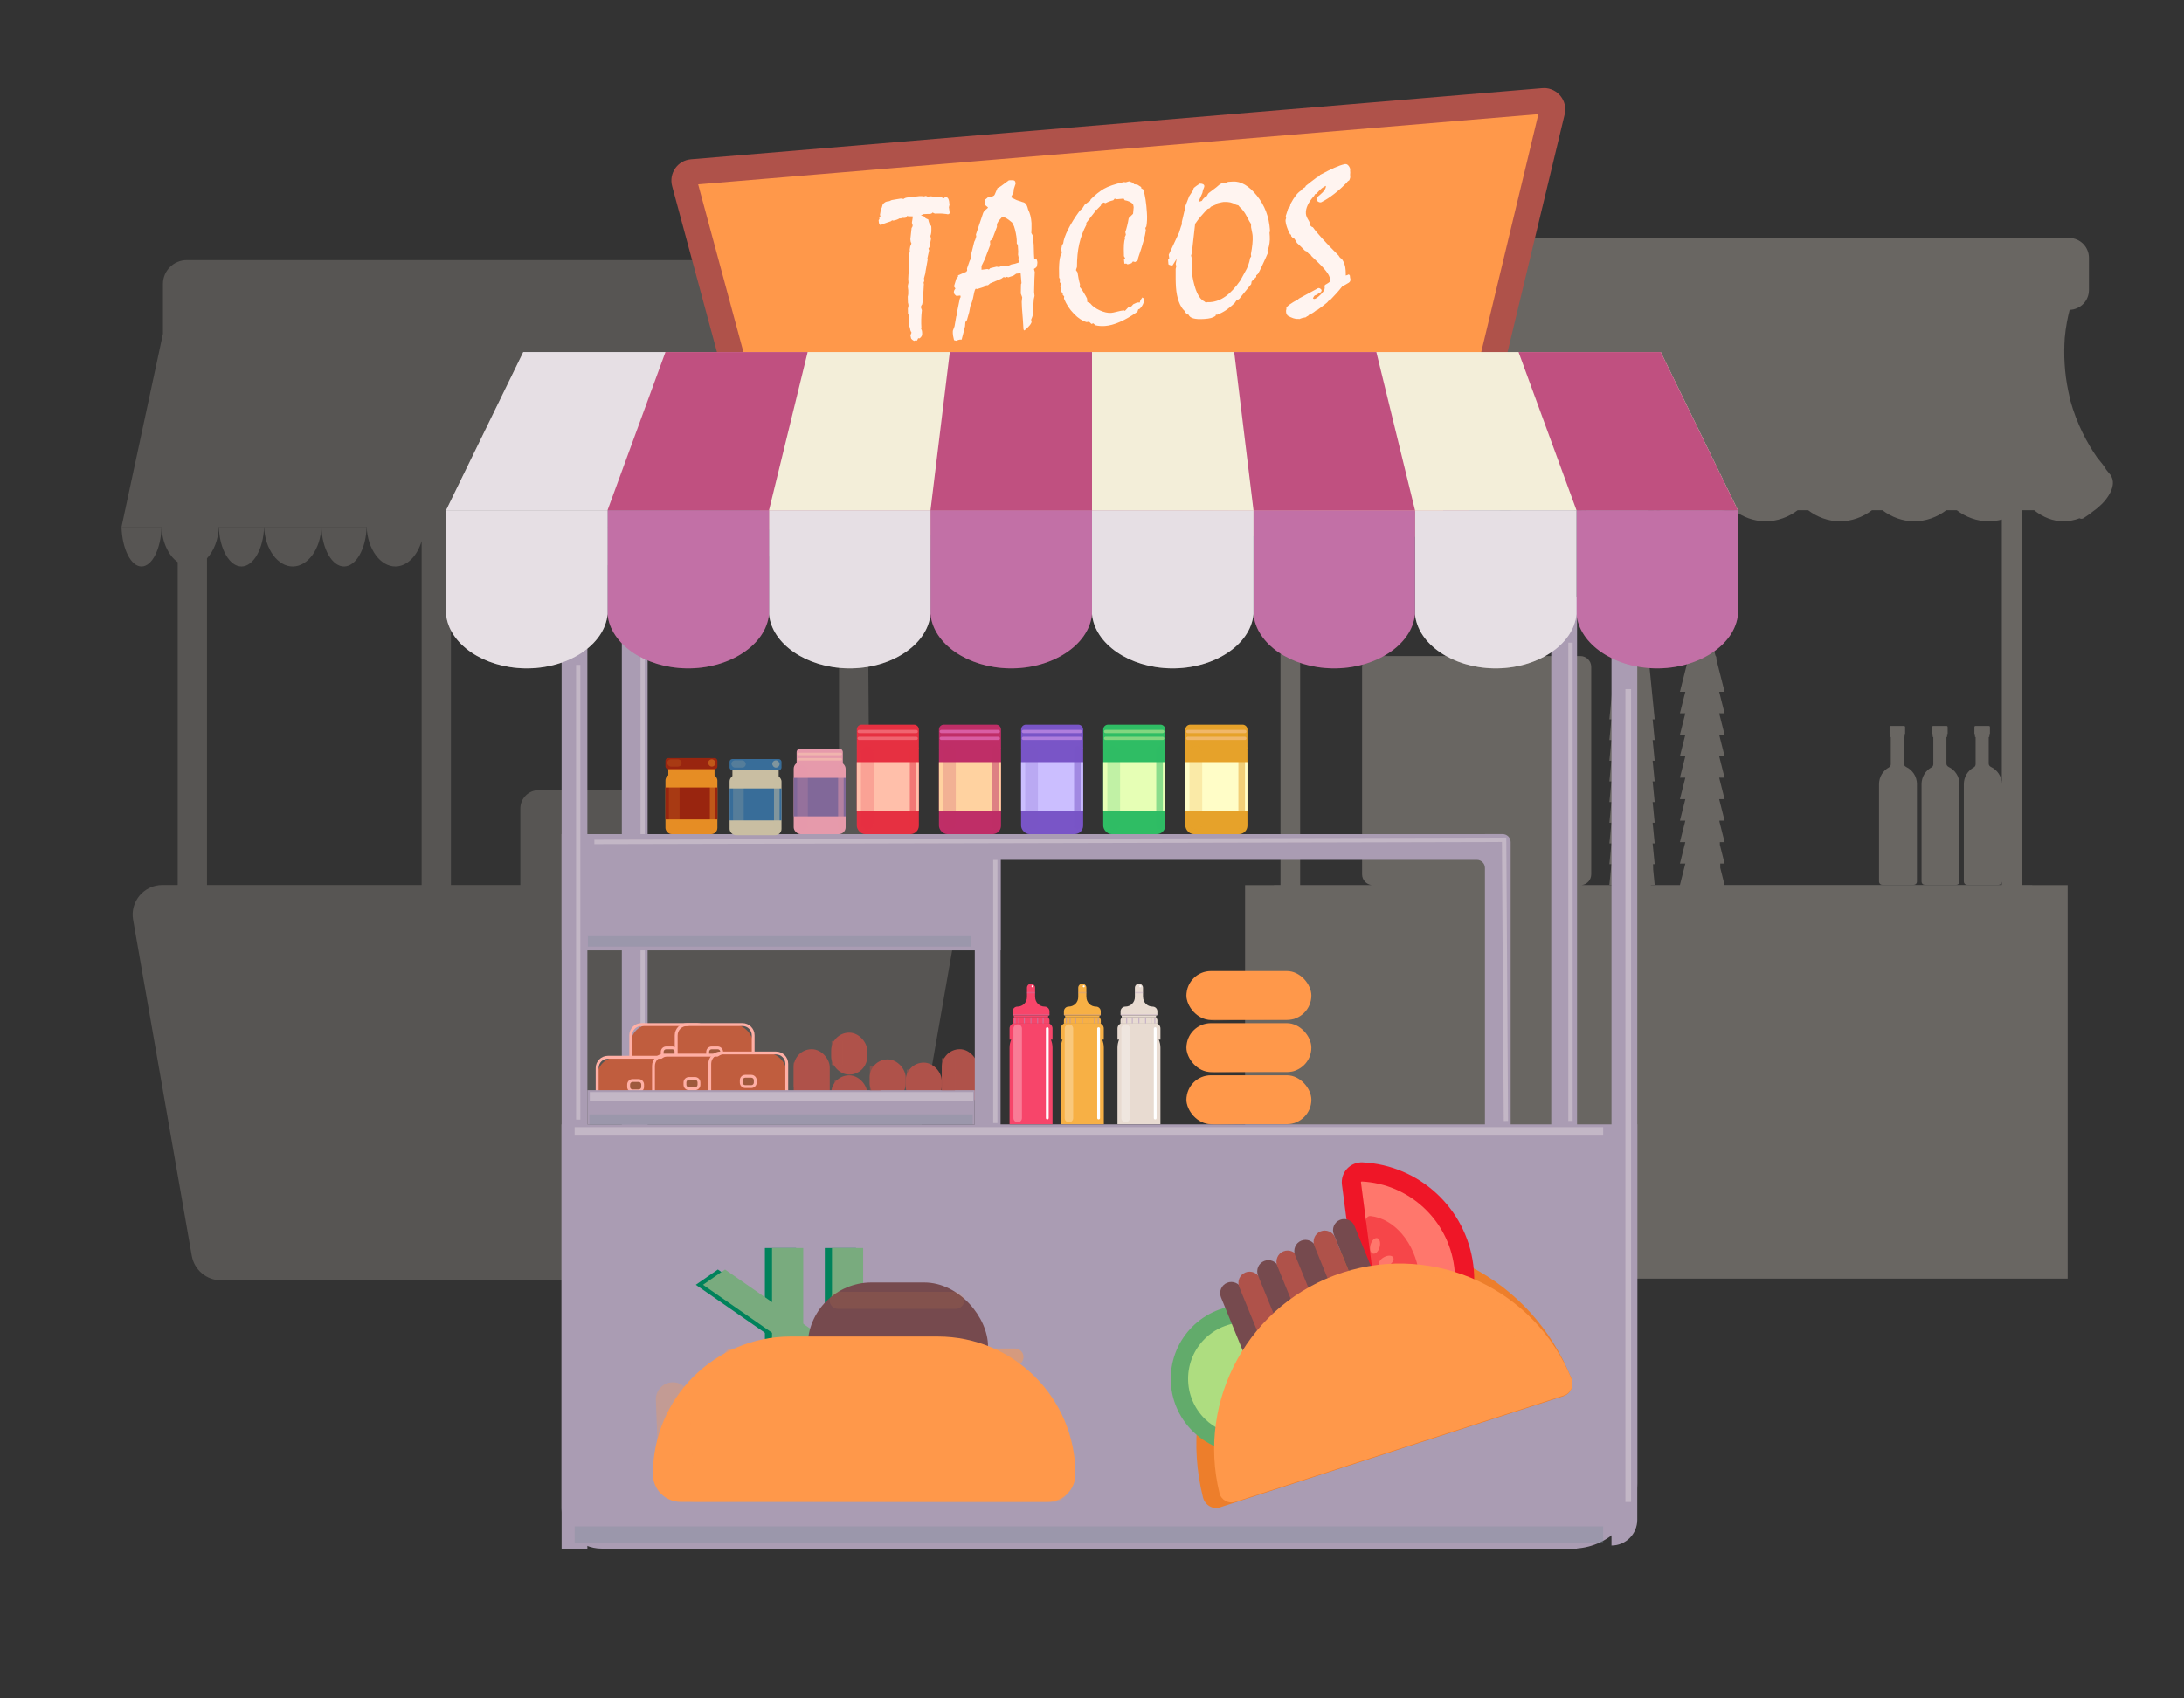 <?xml version="1.0" encoding="UTF-8"?>
<svg xmlns="http://www.w3.org/2000/svg" viewBox="0 0 360 280">
  <rect x="0" y="0" width="360" height="280" fill="#333333" stroke="none"/>
  <defs>
    <style>
      .cls-1 {
        fill: #ffa3fc;
      }

      .cls-1, .cls-2, .cls-3, .cls-4, .cls-5, .cls-6, .cls-7, .cls-8, .cls-9, .cls-10, .cls-11, .cls-12, .cls-13, .cls-14, .cls-15, .cls-16, .cls-17, .cls-18, .cls-19, .cls-20, .cls-21, .cls-22, .cls-23, .cls-24 {
        mix-blend-mode: screen;
      }

      .cls-1, .cls-2, .cls-7, .cls-17, .cls-18, .cls-19 {
        opacity: .4;
      }

      .cls-2 {
        fill: #ffddb2;
      }

      .cls-25, .cls-14, .cls-21 {
        fill: #e6a22a;
      }

      .cls-26, .cls-27 {
        fill: #ab92bf;
      }

      .cls-26, .cls-27, .cls-28, .cls-29, .cls-30 {
        mix-blend-mode: multiply;
      }

      .cls-26, .cls-31, .cls-28, .cls-29 {
        opacity: .3;
      }

      .cls-32 {
        fill: #e8ddd1;
      }

      .cls-33 {
        fill: #cbbeff;
      }

      .cls-34 {
        fill: #c05d3e;
      }

      .cls-35, .cls-4, .cls-6, .cls-8, .cls-9, .cls-10, .cls-12, .cls-16, .cls-21, .cls-24, .cls-30 {
        opacity: .5;
      }

      .cls-35, .cls-36 {
        fill: #ef1627;
      }

      .cls-37 {
        fill: #f7b045;
      }

      .cls-27 {
        opacity: .6;
      }

      .cls-38 {
        fill: #ed7e2b;
      }

      .cls-39 {
        fill: #9e593c;
      }

      .cls-40 {
        fill: #764a4e;
      }

      .cls-41 {
        fill: #c05080;
      }

      .cls-3, .cls-5, .cls-11, .cls-42, .cls-13, .cls-14, .cls-15, .cls-20, .cls-22 {
        opacity: .2;
      }

      .cls-3, .cls-9, .cls-43 {
        fill: #e68d24;
      }

      .cls-44 {
        fill: #fff4f0;
      }

      .cls-45, .cls-5, .cls-24 {
        fill: #e69aab;
      }

      .cls-46 {
        fill: #ff776c;
      }

      .cls-47 {
        fill: #fff;
      }

      .cls-6, .cls-48, .cls-20 {
        fill: #2fbd64;
      }

      .cls-7 {
        fill: #fffea8;
      }

      .cls-8, .cls-49, .cls-15 {
        fill: #c9bea2;
      }

      .cls-50, .cls-10, .cls-13 {
        fill: #7955c7;
      }

      .cls-51 {
        fill: #aa9cb3;
      }

      .cls-52 {
        fill: #79ab7e;
      }

      .cls-53 {
        isolation: isolate;
      }

      .cls-54 {
        fill: #f7456a;
      }

      .cls-55 {
        fill: #ffd2a0;
      }

      .cls-56 {
        fill: #e8dbd1;
      }

      .cls-57 {
        fill: #ffbfaa;
      }

      .cls-11, .cls-16, .cls-58 {
        fill: #bf2e67;
      }

      .cls-59 {
        fill: #62ab6b;
      }

      .cls-60 {
        fill: #e6ffb5;
      }

      .cls-12, .cls-61, .cls-22 {
        fill: #e63041;
      }

      .cls-62 {
        fill: #ff984a;
      }

      .cls-63 {
        fill: #99250f;
      }

      .cls-64 {
        fill: #00825b;
      }

      .cls-65 {
        fill: #ffafa5;
      }

      .cls-66 {
        fill: #f3eed9;
      }

      .cls-67 {
        fill: #af524a;
      }

      .cls-17 {
        fill: #ffd7c8;
      }

      .cls-68 {
        fill: #798897;
      }

      .cls-69 {
        fill: #aedd80;
      }

      .cls-18 {
        fill: #ffbdff;
      }

      .cls-70 {
        fill: #fffdc7;
      }

      .cls-71 {
        fill: #816899;
      }

      .cls-19 {
        fill: #ffb2b6;
      }

      .cls-72 {
        fill: #386d99;
      }

      .cls-29 {
        fill: #c5bcff;
      }

      .cls-23 {
        opacity: .1;
      }
    </style>
  </defs>
  <g class="cls-53">
    <g id="_圖層_3" data-name="圖層 3">
      <g class="cls-42">
        <path class="cls-32" d="M39.83,93.39c1.95-.03,3.59-2.9,3.7-6.53h-7.46c.11,3.67,1.78,6.56,3.76,6.53Z"/>
        <path class="cls-32" d="M23.35,93.39c1.73-.03,3.18-2.9,3.28-6.53h-6.6c.1,3.67,1.58,6.56,3.32,6.53Z"/>
        <path class="cls-32" d="M48.29,93.39c2.48-.03,4.55-2.9,4.69-6.53h-9.45c.14,3.67,2.26,6.56,4.76,6.53Z"/>
        <path class="cls-32" d="M56.74,93.39c1.95-.03,3.59-2.9,3.7-6.53h-7.46c.11,3.67,1.78,6.56,3.76,6.53Z"/>
        <path class="cls-32" d="M82.11,93.39c2.48-.03,4.55-2.9,4.69-6.53h-9.45c.14,3.67,2.26,6.56,4.76,6.53Z"/>
        <path class="cls-32" d="M90.56,93.39c1.95-.03,3.59-2.9,3.7-6.53h-7.46c.11,3.67,1.78,6.56,3.76,6.53Z"/>
        <path class="cls-32" d="M99.02,93.39c2.48-.03,4.55-2.9,4.69-6.53h-9.45c.14,3.67,2.26,6.56,4.76,6.53Z"/>
        <path class="cls-32" d="M107.47,93.39c1.95-.03,3.59-2.9,3.7-6.53h-7.46c.11,3.67,1.78,6.56,3.76,6.53Z"/>
        <path class="cls-32" d="M115.93,93.39c2.48-.03,4.55-2.9,4.69-6.53h-9.45c.14,3.67,2.26,6.56,4.76,6.53Z"/>
        <path class="cls-32" d="M124.38,93.39c1.95-.03,3.59-2.9,3.7-6.53h-7.46c.11,3.67,1.78,6.56,3.76,6.53Z"/>
        <path class="cls-32" d="M132.84,93.39c2.48-.03,4.55-2.9,4.69-6.53h-9.45c.14,3.67,2.26,6.56,4.76,6.53Z"/>
        <path class="cls-32" d="M144.99,86.86h-1.86s1.86,0,1.86,0h13.84l-6.83-31.84h-.08v-8.2c0-2.17-1.76-3.94-3.94-3.94H30.8c-2.18,0-3.94,1.76-3.94,3.94v8.2l-6.83,31.84h9.26s-2.66,0-2.66,0c.1,2.57,1.17,4.75,2.66,5.82v53.22h-2.53c-3.04,0-5.34,2.74-4.82,5.73l9.67,55.39c.41,2.34,2.44,4.05,4.82,4.05h106.91c2.38,0,4.41-1.71,4.82-4.05l9.67-55.39c.52-2.99-1.78-5.73-4.82-5.73h-9.81c.12-.24.19-.5.18-.78l-.26-36.95v-15.74c1.05-1.14,1.79-3.19,1.86-5.58ZM138.3,86.86h-.77c.04,1.42.33,2.73.77,3.79v55.25h-32.39v-12.6c0-1.67-1.36-3.03-3.03-3.03h-14.08c-1.67,0-3.03,1.36-3.03,3.03v12.6h-11.44v-52.65c1.64-.6,2.91-3.21,3.01-6.4h-3.01s3.01,0,3.01,0h60.95ZM34.12,92.05c1.11-1.19,1.87-3.06,1.95-5.19h-1.95s1.95,0,1.95,0h33.43s-9.06,0-9.06,0c.14,3.67,2.26,6.56,4.76,6.53,1.91-.02,3.58-1.74,4.3-4.19v56.7h-35.38v-53.85Z"/>
        <path class="cls-32" d="M149.75,93.39c2.48-.03,4.55-2.9,4.69-6.53h-9.45c.14,3.67,2.26,6.56,4.76,6.53Z"/>
        <path class="cls-32" d="M156.65,93.39c1.15-.03,2.11-2.9,2.18-6.53h-4.39c.07,3.67,1.05,6.56,2.21,6.53Z"/>
      </g>
      <g class="cls-31">
        <path class="cls-32" d="M348.24,79.12c-.03-.16-.1-.32-.17-.48,0-.07-.02-.13-.03-.16-.11-.13-.22-.26-.34-.4-.04-.05-.08-.1-.12-.15-.13-.15-.26-.31-.39-.48-.35-.61-.83-1.19-1.36-1.84-.05-.06-.1-.13-.16-.19-1.62-2.35-3.34-5.51-4.41-9.4-.11-.49-.22-.99-.33-1.52-.66-3.09-.77-6.07-.59-8.79.17-1.84.49-3.41.81-4.63,1.77-.05,3.18-1.49,3.18-3.27v-5.3c0-1.81-1.47-3.28-3.28-3.28h-138.47c-1.81,0-3.28,1.47-3.28,3.28v5.3c0,1.81,1.47,3.28,3.28,3.28h1.17c.75,2.8,1.52,7.31.48,12.73-.15.8-.34,1.58-.55,2.33-1.63,5.29-4.47,9.68-5.66,10.6-.39.3-.69.66-.89,1.06-.04.08-.07.15-.1.23l-.26-.06c0,.22.04.43.06.64-.03.14-.05.28-.06.42h0s0,0,0,0c-.06.53,0,1.05.14,1.55,0,0,0,.01,0,.02.02.08.05.16.08.24,0,.02.01.04.02.06.03.07.06.14.09.21.01.03.03.06.04.09.03.06.06.13.1.19.02.03.04.07.06.1.03.06.07.11.1.17.02.04.05.07.07.11.04.05.07.1.11.15.03.04.06.08.09.12.04.05.08.09.11.14.03.04.07.08.11.12.04.04.08.08.12.13.04.04.08.08.13.12.04.04.08.07.12.11.05.04.1.08.15.12.04.03.08.06.12.1.06.05.12.09.18.13.03.02.07.05.1.07.1.07.2.13.3.19,1.6,1.64,3.84,2.65,6.14,2.66,1.92.01,3.8-.67,5.32-1.83h.5v61.79h-1.08v.02h-4.76v64.88h17.55v11.87c-3.21.91-5.56,3.85-5.56,7.35,0,4.22,3.42,7.65,7.65,7.65s7.65-3.42,7.65-7.65c0-3.5-2.35-6.44-5.56-7.35v-11.87h113.86v-64.88h-5.83v-.02h-1.75v-61.79h2.05c1.44,1.16,3.13,1.83,4.83,1.83.9,0,1.8-.18,2.66-.5.09.06.2.09.31.09s.22-.03.32-.09c.61-.39,1.16-.78,1.65-1.18,2.1-1.47,3.5-3.59,3.17-5.15ZM284.27,145.91l-.71-2.83v-.71s.71,0,.71,0l-.78-3.11v-.43s.78,0,.78,0l-.85-3.39v-.15s.85,0,.85,0l-.89-3.54h.89l-.89-3.54h.89l-.89-3.54h.89l-.89-3.54h.89l-.89-3.54h.89l-.89-3.54h.89l-1.35-5.34v-.23c0-.16-.07-.3-.16-.41l-2.17-8.62-.65,2.58c-.07.08-.13.18-.15.29l-.52,2.36-2.36,9.37h.89l-.89,3.54h.89l-.89,3.54h.89l-.89,3.54h.89l-.89,3.54h.89l-.89,3.54h.89l-.89,3.54h.89l-.89,3.54h.89l-.89,3.54h.89l-.89,3.54h-4.84s.07-.03.1-.04h.58l-.25-2.52-.02-.89h.27l-.34-3.41h.34l-.34-3.41h.34l-.34-3.41h.34l-.34-3.41h.34l-.34-3.41h.34l-.34-3.41h.34l-.34-3.41h.34l-.94-9.46h-.42c-.1-.05-.21-.08-.33-.08-.1,0-.2.03-.29.08h-3.55c-.07-.04-.16-.07-.25-.07-.13-.01-.26.02-.37.07h-.38l-.94,9.46h.34l-.34,3.41h.34l-.34,3.41h.34l-.34,3.41h.34l-.34,3.41h.34l-.34,3.41h.34l-.34,3.41h.34l-.34,3.41h.34l-.34,3.41h.88s.09.03.13.04h-5.58c.89-.11,1.58-.85,1.58-1.77v-34.19c0-.99-.8-1.79-1.79-1.79h-34.19c-.99,0-1.79.8-1.79,1.79v34.19c0,.92.69,1.66,1.58,1.77h-11.79v-60.62c1.01.42,2.09.66,3.18.66,1.92.01,3.8-.67,5.32-1.83h1.72c1.48,1.14,3.33,1.82,5.21,1.83,1.92.01,3.8-.67,5.32-1.83h1.72c1.48,1.14,3.33,1.82,5.21,1.83,1.92.01,3.8-.67,5.32-1.83h1.55c.06.03.12.06.19.07.03,0,.07,0,.1.01,1.46,1.09,3.26,1.73,5.09,1.74,1.92.01,3.8-.67,5.32-1.83h1.07c.06.04.14.07.24.09.04,0,.08.01.12.01.11,0,.21-.04.3-.09,1.48,1.14,3.32,1.81,5.2,1.82,1.92.01,3.8-.67,5.32-1.83h.67c.1.07.21.12.34.12,0,0,0,0,.01,0,.13,0,.25-.05.34-.12h.37c1.48,1.14,3.33,1.82,5.21,1.83,1.87.01,3.7-.63,5.19-1.74.02,0,.04.01.06.01.04,0,.08,0,.12-.01.1-.02.18-.05.24-.09h1.43c1.48,1.14,3.33,1.82,5.21,1.83,1.92.01,3.8-.67,5.32-1.83h1.72c1.48,1.14,3.33,1.82,5.21,1.83,1.92.01,3.8-.67,5.32-1.83h1.72c1.48,1.14,3.33,1.82,5.21,1.83,1.92.01,3.8-.67,5.32-1.83h1.72c1.48,1.14,3.33,1.82,5.21,1.83.75,0,1.5-.1,2.22-.29v43.61c0-1.25-.74-2.33-1.8-2.83-.22-.1-.36-.31-.36-.55v-4.36h.04s.07-.03.07-.07v-.24s-.03-.07-.07-.07h-.04v-.04h.02c.1,0,.18-.08.18-.18v-1.06c0-.1-.08-.18-.18-.18h-2.2c-.1,0-.18.08-.18.18v1.06c0,.1.08.18.18.18h.02v.04h-.04s-.07.03-.07.07v.24s.03.07.07.07h.04v4.47c0,.22-.12.43-.32.53-.96.53-1.62,1.56-1.62,2.74v16.09c0,.29.23.52.52.52h5.21c.29,0,.52-.23.52-.52v.55h-45.75Z"/>
        <path class="cls-32" d="M321.2,126.43c-.22-.1-.36-.31-.36-.55v-4.36h.04s.07-.03.07-.07v-.24s-.03-.07-.07-.07h-.04v-.04h.02c.1,0,.18-.08.18-.18v-1.06c0-.1-.08-.18-.18-.18h-2.2c-.1,0-.18.08-.18.18v1.06c0,.1.08.18.18.18h.02v.04h-.04s-.07.03-.07.07v.24s.03.07.07.07h.04v4.47c0,.22-.12.43-.32.53-.96.53-1.62,1.56-1.62,2.74v16.09c0,.29.23.52.52.52h5.21c.29,0,.52-.23.52-.52v-16.09c0-1.25-.74-2.33-1.8-2.83Z"/>
        <path class="cls-32" d="M314.19,126.43c-.22-.1-.36-.31-.36-.55v-4.36h.04s.07-.03.07-.07v-.24s-.03-.07-.07-.07h-.04v-.04h.02c.1,0,.18-.08.18-.18v-1.06c0-.1-.08-.18-.18-.18h-2.2c-.1,0-.18.08-.18.18v1.06c0,.1.08.18.18.18h.02v.04h-.04s-.07.03-.07.07v.24s.03.07.07.07h.04v4.47c0,.22-.12.43-.32.53-.96.53-1.62,1.56-1.62,2.74v16.09c0,.29.23.52.52.52h5.21c.29,0,.52-.23.52-.52v-16.09c0-1.25-.74-2.33-1.8-2.83Z"/>
      </g>
      <g>
        <rect class="cls-51" x="102.5" y="97.98" width="4.25" height="156.82"/>
        <g class="cls-31">
          <rect class="cls-44" x="105.58" y="107.14" width=".7" height="74.96"/>
        </g>
        <g>
          <rect class="cls-34" x="103.97" y="168.91" width="12.68" height="9.37" rx="3.16" ry="3.16"/>
          <path class="cls-65" d="M114.88,178.52h-9.14c-1.11,0-2.01-.9-2.01-2.01v-5.83c0-1.11.9-2.01,2.01-2.01h9.14c1.11,0,2.01.9,2.01,2.01v5.83c0,1.11-.9,2.01-2.01,2.01ZM105.74,169.15c-.85,0-1.54.69-1.54,1.54v5.83c0,.85.69,1.54,1.54,1.54h9.14c.85,0,1.54-.69,1.54-1.54v-5.83c0-.85-.69-1.54-1.54-1.54h-9.14Z"/>
        </g>
        <g>
          <rect class="cls-39" x="109.16" y="172.75" width="2.31" height="1.7" rx=".85" ry=".85"/>
          <path class="cls-65" d="M110.81,174.69h-1c-.49,0-.89-.4-.89-.89v-.39c0-.49.4-.89.89-.89h1c.49,0,.89.4.89.89v.39c0,.49-.4.89-.89.89ZM109.81,172.98c-.23,0-.42.19-.42.42v.39c0,.23.19.42.42.42h1c.23,0,.42-.19.42-.42v-.39c0-.23-.19-.42-.42-.42h-1Z"/>
        </g>
        <g>
          <rect class="cls-34" x="111.46" y="168.91" width="12.68" height="9.37" rx="3.16" ry="3.16"/>
          <path class="cls-65" d="M122.37,178.52h-9.14c-1.11,0-2.01-.9-2.01-2.01v-5.83c0-1.11.9-2.01,2.01-2.01h9.14c1.11,0,2.01.9,2.01,2.01v5.83c0,1.11-.9,2.01-2.01,2.01ZM113.24,169.15c-.85,0-1.54.69-1.54,1.54v5.83c0,.85.69,1.54,1.54,1.54h9.14c.85,0,1.54-.69,1.54-1.54v-5.83c0-.85-.69-1.54-1.54-1.54h-9.14Z"/>
        </g>
        <g>
          <rect class="cls-39" x="116.65" y="172.75" width="2.31" height="1.7" rx=".85" ry=".85"/>
          <path class="cls-65" d="M118.3,174.69h-1c-.49,0-.89-.4-.89-.89v-.39c0-.49.4-.89.89-.89h1c.49,0,.89.4.89.89v.39c0,.49-.4.89-.89.89ZM117.31,172.98c-.23,0-.42.19-.42.42v.39c0,.23.19.42.42.42h1c.23,0,.42-.19.42-.42v-.39c0-.23-.19-.42-.42-.42h-1Z"/>
        </g>
        <rect class="cls-67" x="130.83" y="172.97" width="5.94" height="12.33" rx="2.97" ry="2.97"/>
        <rect class="cls-67" x="137.01" y="177.28" width="5.94" height="6.92" rx="2.97" ry="2.97"/>
        <rect class="cls-67" x="137.01" y="170.24" width="5.94" height="6.92" rx="2.97" ry="2.97"/>
        <rect class="cls-67" x="143.35" y="174.65" width="5.94" height="6.92" rx="2.97" ry="2.97"/>
        <rect class="cls-67" x="149.29" y="175.18" width="5.94" height="6.92" rx="2.97" ry="2.97"/>
        <rect class="cls-67" x="155.24" y="172.97" width="5.94" height="9.62" rx="2.97" ry="2.97"/>
        <rect class="cls-51" x="92.57" y="98.49" width="4.25" height="156.82"/>
        <rect class="cls-51" x="255.7" y="98.49" width="4.25" height="156.82"/>
        <path class="cls-51" d="M265.63,254.8h0V97.98h4.25v152.57c0,2.35-1.9,4.25-4.25,4.25Z"/>
        <rect class="cls-51" x="160.68" y="137.52" width="4.25" height="117.28"/>
        <path class="cls-51" d="M244.77,137.52H96.03c-.74,0-1.33.6-1.33,1.33v1.58c0,.74.6,1.33,1.33,1.33h147.41c.74,0,1.33.6,1.33,1.33v110.36c0,.74.6,1.33,1.33,1.33h1.58c.74,0,1.33-.6,1.33-1.33v-114.61c0-.74-.6-1.33-1.33-1.33h-2.92Z"/>
        <path class="cls-51" d="M92.57,185.37h177.31v59.22c0,5.92-4.81,10.72-10.72,10.72H99.18c-3.65,0-6.62-2.96-6.62-6.62v-63.33h0Z"/>
        <g>
          <path class="cls-62" d="M128.97,86c-.63,0-1.19-.43-1.35-1.04l-14.8-54.82c-.15-.55.07-.97.21-1.18.14-.2.46-.55,1.04-.59l140.3-11.72s.08,0,.13,0c.43,0,.83.2,1.1.54.16.2.4.62.26,1.2l-16.08,66.97c-.15.64-.72,1.08-1.37,1.08l-109.42-.42Z"/>
          <path class="cls-67" d="M253.58,18.82l-15.73,65.49-108.33-.42-14.44-53.5,138.5-11.57h0ZM254.49,14.53c-.1,0-.2,0-.3.01l-140.3,11.72c-2.19.18-3.67,2.3-3.1,4.42l14.8,54.82c.41,1.53,1.8,2.59,3.38,2.6l109.42.42h.01c1.62,0,3.04-1.11,3.42-2.69l16.09-66.97c.54-2.23-1.17-4.34-3.41-4.34h0Z"/>
        </g>
        <rect class="cls-51" x="92.57" y="137.52" width="72.37" height="19.16"/>
        <g>
          <polygon class="cls-66" points="73.53 84.12 286.47 84.12 273.75 58.04 86.25 58.04 73.53 84.12"/>
          <polygon class="cls-41" points="180 58.04 180 84.12 153.38 84.12 156.56 58.04 180 58.04"/>
          <polygon class="cls-41" points="226.87 58.04 233.24 84.12 206.62 84.12 203.44 58.04 226.87 58.04"/>
          <polygon class="cls-41" points="250.31 58.04 259.86 84.12 286.47 84.12 273.75 58.04 250.31 58.04"/>
          <polygon class="cls-29" points="109.69 58.04 100.14 84.12 73.53 84.12 86.25 58.04 109.69 58.04"/>
          <polygon class="cls-41" points="133.13 58.04 126.76 84.12 100.14 84.12 109.69 58.04 133.13 58.04"/>
          <path class="cls-41" d="M259.86,84.12v17.12c.45,4.94,6.17,8.83,12.99,8.95,7.05.12,13.16-3.84,13.63-8.95v-17.12h-26.62Z"/>
          <path class="cls-66" d="M233.24,84.12v17.12c.45,4.94,6.17,8.83,12.99,8.95,7.05.12,13.16-3.84,13.63-8.95v-17.12h-26.62Z"/>
          <path class="cls-41" d="M206.62,84.12v17.12c.45,4.94,6.17,8.83,12.99,8.95,7.05.12,13.16-3.84,13.63-8.95v-17.12h-26.62Z"/>
          <path class="cls-66" d="M180,84.12v17.12c.45,4.94,6.17,8.83,12.99,8.95,7.05.12,13.16-3.84,13.63-8.95v-17.12h-26.62Z"/>
          <path class="cls-41" d="M153.38,84.12v17.12c.45,4.94,6.17,8.83,12.99,8.95,7.05.12,13.16-3.84,13.63-8.95v-17.12h-26.62Z"/>
          <path class="cls-66" d="M126.76,84.12v17.12c.45,4.94,6.17,8.83,12.99,8.95,7.05.12,13.16-3.84,13.63-8.95v-17.12h-26.62Z"/>
          <path class="cls-41" d="M100.14,84.12v17.12c.45,4.94,6.17,8.83,12.99,8.95,7.05.12,13.16-3.84,13.63-8.95v-17.12h-26.62Z"/>
          <path class="cls-66" d="M73.53,84.12v17.12c.45,4.94,6.17,8.83,12.99,8.95,7.05.12,13.16-3.84,13.63-8.95v-17.12h-26.62Z"/>
          <path class="cls-29" d="M259.86,84.12v17.12c.45,4.94,6.17,8.83,12.99,8.95,7.05.12,13.16-3.84,13.63-8.95v-17.12h-26.62Z"/>
          <path class="cls-29" d="M233.24,84.12v17.12c.45,4.94,6.17,8.83,12.99,8.95,7.05.12,13.16-3.84,13.63-8.95v-17.12h-26.62Z"/>
          <path class="cls-29" d="M206.62,84.12v17.12c.45,4.94,6.17,8.83,12.99,8.95,7.05.12,13.16-3.84,13.63-8.95v-17.12h-26.62Z"/>
          <path class="cls-29" d="M180,84.12v17.12c.45,4.94,6.17,8.83,12.99,8.95,7.05.12,13.16-3.84,13.63-8.95v-17.12h-26.62Z"/>
          <path class="cls-29" d="M153.38,84.12v17.12c.45,4.94,6.17,8.83,12.99,8.95,7.05.12,13.16-3.84,13.63-8.95v-17.12h-26.62Z"/>
          <path class="cls-29" d="M126.76,84.12v17.12c.45,4.94,6.17,8.83,12.99,8.95,7.05.12,13.16-3.84,13.63-8.95v-17.12h-26.62Z"/>
          <path class="cls-29" d="M100.14,84.12v17.12c.45,4.94,6.17,8.83,12.99,8.95,7.05.12,13.16-3.84,13.63-8.95v-17.12h-26.62Z"/>
          <path class="cls-29" d="M73.53,84.12v17.12c.45,4.94,6.17,8.83,12.99,8.95,7.05.12,13.16-3.84,13.63-8.95v-17.12h-26.62Z"/>
        </g>
        <rect class="cls-51" x="130.35" y="179.73" width="30.32" height="5.64"/>
        <rect class="cls-64" x="126.08" y="205.75" width="5.14" height="32.77"/>
        <rect class="cls-64" x="135.96" y="205.75" width="5.14" height="32.77"/>
        <polygon class="cls-64" points="151.68 232.46 148.05 234.98 114.69 211.81 118.33 209.29 151.68 232.46"/>
        <rect class="cls-52" x="127.26" y="205.75" width="5.14" height="32.77"/>
        <rect class="cls-52" x="137.14" y="205.75" width="5.14" height="32.77"/>
        <polygon class="cls-52" points="152.87 232.46 149.23 234.98 115.88 211.81 119.51 209.29 152.87 232.46"/>
        <rect class="cls-40" x="133.13" y="211.43" width="29.73" height="21.05" rx="10.53" ry="10.53"/>
        <path class="cls-62" d="M130.33,220.34h24.24c12.53,0,22.7,10.17,22.7,22.7h0c0,2.52-2.05,4.57-4.57,4.57h-60.51c-2.52,0-4.57-2.05-4.57-4.57h0c0-12.53,10.17-22.7,22.7-22.7Z"/>
        <g>
          <path class="cls-54" d="M169.95,169.2h0c1.95,0,3.54,1.59,3.54,3.54v12.6h-7.08v-12.6c0-1.95,1.59-3.54,3.54-3.54Z"/>
          <path class="cls-54" d="M170.62,164.38v-1.53c0-.37-.3-.67-.67-.67h0c-.37,0-.67.3-.67.67v1.53c0,.87-.7,1.57-1.57,1.57h0c-.44,0-.79.35-.79.79v.52c0,.09.07.16.16.16h5.75c.09,0,.16-.07.16-.16v-.52c0-.44-.35-.79-.79-.79h0c-.87,0-1.57-.7-1.57-1.57Z"/>
          <path class="cls-54" d="M167.29,168.68h5.33c.48,0,.87.39.87.87v1.85h-7.08v-1.85c0-.48.39-.87.87-.87Z"/>
          <rect class="cls-26" x="169.29" y="163.54" width="1.33" height=".22"/>
          <path class="cls-26" d="M172.99,167.42h-5.88s-.08,0-.14-.04c-.05-.04-.08-.11-.06-.18h6.08v.22Z"/>
          <path class="cls-47" d="M172.63,184.55c-.13,0-.23-.1-.23-.23v-14.74c0-.13.1-.23.23-.23s.23.1.23.23v14.74c0,.13-.1.23-.23.23Z"/>
          <g class="cls-31">
            <path class="cls-47" d="M167.75,185.02c-.39,0-.7-.31-.7-.7v-14.74c0-.39.31-.7.7-.7s.7.31.7.7v14.74c0,.39-.31.7-.7.7Z"/>
          </g>
          <path class="cls-54" d="M167.37,167.73h5.16c.25,0,.46.21.46.46v.56h-6.08v-.56c0-.25.21-.46.46-.46Z"/>
          <rect class="cls-54" x="167.11" y="167.42" width="5.66" height=".31"/>
          <rect class="cls-27" x="167.23" y="167.74" width=".16" height=".96"/>
          <rect class="cls-27" x="167.85" y="167.74" width=".16" height=".96"/>
          <rect class="cls-27" x="168.77" y="167.74" width=".16" height=".96"/>
          <rect class="cls-27" x="172.49" y="167.74" width=".16" height=".96" transform="translate(345.15 336.45) rotate(180)"/>
          <rect class="cls-27" x="171.87" y="167.74" width=".16" height=".96" transform="translate(343.9 336.45) rotate(180)"/>
          <rect class="cls-27" x="170.95" y="167.74" width=".16" height=".96" transform="translate(342.07 336.45) rotate(180)"/>
          <rect class="cls-27" x="169.86" y="167.74" width=".16" height=".96"/>
          <circle class="cls-47" cx="170.19" cy="162.61" r=".16"/>
        </g>
        <g>
          <path class="cls-37" d="M178.41,169.2h0c1.95,0,3.54,1.59,3.54,3.54v12.6h-7.08v-12.6c0-1.95,1.59-3.54,3.54-3.54Z"/>
          <path class="cls-37" d="M179.07,164.38v-1.53c0-.37-.3-.67-.67-.67h0c-.37,0-.67.3-.67.67v1.53c0,.87-.7,1.57-1.57,1.57h0c-.44,0-.79.35-.79.79v.52c0,.09.07.16.16.16h5.75c.09,0,.16-.07.16-.16v-.52c0-.44-.35-.79-.79-.79h0c-.87,0-1.57-.7-1.57-1.57Z"/>
          <path class="cls-37" d="M175.74,168.68h5.33c.48,0,.87.39.87.87v1.85h-7.08v-1.85c0-.48.39-.87.87-.87Z"/>
          <rect class="cls-26" x="177.74" y="163.54" width="1.33" height=".22"/>
          <path class="cls-26" d="M181.45,167.42h-5.88s-.08,0-.14-.04c-.05-.04-.08-.11-.06-.18h6.08v.22Z"/>
          <path class="cls-47" d="M181.09,184.55c-.13,0-.23-.1-.23-.23v-14.74c0-.13.1-.23.23-.23s.23.1.23.23v14.74c0,.13-.1.23-.23.23Z"/>
          <g class="cls-31">
            <path class="cls-47" d="M176.2,185.02c-.39,0-.7-.31-.7-.7v-14.74c0-.39.31-.7.7-.7s.7.31.7.7v14.74c0,.39-.31.7-.7.7Z"/>
          </g>
          <path class="cls-37" d="M175.83,167.73h5.16c.25,0,.46.21.46.46v.56h-6.08v-.56c0-.25.21-.46.46-.46Z"/>
          <rect class="cls-37" x="175.57" y="167.42" width="5.66" height=".31"/>
          <rect class="cls-27" x="175.69" y="167.74" width=".16" height=".96"/>
          <rect class="cls-27" x="176.31" y="167.74" width=".16" height=".96"/>
          <rect class="cls-27" x="177.22" y="167.74" width=".16" height=".96"/>
          <rect class="cls-27" x="180.95" y="167.74" width=".16" height=".96" transform="translate(362.06 336.45) rotate(180)"/>
          <rect class="cls-27" x="180.33" y="167.74" width=".16" height=".96" transform="translate(360.82 336.45) rotate(180)"/>
          <rect class="cls-27" x="179.41" y="167.74" width=".16" height=".96" transform="translate(358.98 336.45) rotate(180)"/>
          <rect class="cls-27" x="178.32" y="167.74" width=".16" height=".96"/>
          <circle class="cls-47" cx="178.64" cy="162.61" r=".16"/>
        </g>
        <g>
          <path class="cls-56" d="M187.74,169.2h0c1.95,0,3.54,1.59,3.54,3.54v12.6h-7.08v-12.6c0-1.95,1.59-3.54,3.54-3.54Z"/>
          <path class="cls-56" d="M188.41,164.38v-1.53c0-.37-.3-.67-.67-.67h0c-.37,0-.67.3-.67.67v1.53c0,.87-.7,1.57-1.57,1.57h0c-.44,0-.79.35-.79.79v.52c0,.09.07.16.16.16h5.75c.09,0,.16-.07.16-.16v-.52c0-.44-.35-.79-.79-.79h0c-.87,0-1.57-.7-1.57-1.57Z"/>
          <path class="cls-56" d="M185.08,168.68h5.33c.48,0,.87.39.87.87v1.85h-7.08v-1.85c0-.48.39-.87.87-.87Z"/>
          <rect class="cls-26" x="187.08" y="163.54" width="1.33" height=".22"/>
          <path class="cls-26" d="M190.78,167.42h-5.88s-.08,0-.14-.04c-.05-.04-.08-.11-.06-.18h6.08v.22Z"/>
          <path class="cls-47" d="M190.42,184.55c-.13,0-.23-.1-.23-.23v-14.74c0-.13.1-.23.23-.23s.23.1.23.23v14.74c0,.13-.1.23-.23.23Z"/>
          <g class="cls-31">
            <path class="cls-47" d="M185.54,185.02c-.39,0-.7-.31-.7-.7v-14.74c0-.39.31-.7.7-.7s.7.31.7.7v14.74c0,.39-.31.7-.7.7Z"/>
          </g>
          <path class="cls-56" d="M185.16,167.73h5.16c.25,0,.46.21.46.46v.56h-6.08v-.56c0-.25.21-.46.46-.46Z"/>
          <rect class="cls-56" x="184.9" y="167.42" width="5.66" height=".31"/>
          <rect class="cls-27" x="185.02" y="167.74" width=".16" height=".96"/>
          <rect class="cls-27" x="185.64" y="167.74" width=".16" height=".96"/>
          <rect class="cls-27" x="186.56" y="167.74" width=".16" height=".96"/>
          <rect class="cls-27" x="190.28" y="167.74" width=".16" height=".96" transform="translate(380.72 336.45) rotate(180)"/>
          <rect class="cls-27" x="189.66" y="167.74" width=".16" height=".96" transform="translate(379.48 336.45) rotate(180)"/>
          <rect class="cls-27" x="188.74" y="167.74" width=".16" height=".96" transform="translate(377.65 336.45) rotate(180)"/>
          <rect class="cls-27" x="187.65" y="167.74" width=".16" height=".96"/>
          <circle class="cls-47" cx="187.97" cy="162.61" r=".16"/>
        </g>
        <g>
          <rect class="cls-43" x="109.69" y="127.64" width="8.56" height="9.88" rx="1.03" ry="1.03"/>
          <rect class="cls-43" x="110.16" y="126.57" width="7.62" height="1.84"/>
          <rect class="cls-63" x="109.69" y="124.97" width="8.56" height="1.84" rx=".45" ry=".45"/>
          <rect class="cls-63" x="109.69" y="129.83" width="8.56" height="5.26"/>
          <rect class="cls-9" x="116.73" y="125.18" width="1.2" height="1.2" rx=".6" ry=".6"/>
          <rect class="cls-3" x="109.99" y="125.18" width="2.37" height="1.2" rx=".6" ry=".6"/>
          <rect class="cls-9" x="117.01" y="128.11" width=".92" height="8.93" rx=".46" ry=".46"/>
          <path class="cls-3" d="M111.14,137.04h0c-.48,0-.88-.39-.88-.88v-7.17c0-.48.39-.88.88-.88h0c.48,0,.88.39.88.88v7.17c0,.48-.39.88-.88.88Z"/>
        </g>
        <g>
          <rect class="cls-49" x="120.26" y="127.81" width="8.56" height="9.88" rx="1.03" ry="1.03"/>
          <rect class="cls-49" x="120.73" y="126.73" width="7.62" height="1.84"/>
          <rect class="cls-72" x="120.26" y="125.14" width="8.56" height="1.84" rx=".45" ry=".45"/>
          <rect class="cls-72" x="120.26" y="129.99" width="8.56" height="5.26"/>
          <rect class="cls-8" x="127.3" y="125.35" width="1.2" height="1.2" rx=".6" ry=".6"/>
          <rect class="cls-15" x="120.56" y="125.35" width="2.37" height="1.2" rx=".6" ry=".6"/>
          <path class="cls-8" d="M128.04,137.21h0c-.25,0-.46-.21-.46-.46v-8.01c0-.25.21-.46.46-.46h0c.25,0,.46.21.46.46v8.01c0,.25-.21.46-.46.46Z"/>
          <path class="cls-15" d="M121.71,137.21h0c-.48,0-.88-.39-.88-.88v-7.17c0-.48.39-.88.88-.88h0c.48,0,.88.39.88.88v7.17c0,.48-.39.88-.88.88Z"/>
        </g>
        <g>
          <rect class="cls-45" x="130.83" y="125.6" width="8.56" height="11.92" rx="1.13" ry="1.13"/>
          <path class="cls-45" d="M131.92,123.41h6.4c.34,0,.61.27.61.61v2.51h-7.62v-2.51c0-.34.27-.61.61-.61Z"/>
          <rect class="cls-71" x="130.83" y="128.24" width="8.56" height="6.35"/>
          <path class="cls-24" d="M138.61,136.94h0c-.25,0-.46-.21-.46-.46v-9.85c0-.25.21-.46.46-.46h0c.25,0,.46.21.46.46v9.85c0,.25-.21.46-.46.46Z"/>
          <rect class="cls-5" x="131.4" y="126.17" width="1.76" height="10.77" rx=".88" ry=".88"/>
          <rect class="cls-2" x="131.4" y="124.09" width="7.4" height=".41" rx=".21" ry=".21"/>
          <rect class="cls-2" x="131.4" y="124.97" width="7.4" height=".41" rx=".21" ry=".21"/>
        </g>
        <g>
          <rect class="cls-61" x="141.23" y="122.27" width="10.23" height="15.25" rx="1.4" ry="1.4"/>
          <path class="cls-61" d="M142.03,119.47h8.63c.44,0,.8.36.8.8v3.19h-10.23v-3.19c0-.44.36-.8.8-.8Z"/>
          <rect class="cls-57" x="141.23" y="125.64" width="10.23" height="8.12"/>
          <rect class="cls-12" x="149.97" y="123" width="1.09" height="13.78" rx=".55" ry=".55"/>
          <rect class="cls-22" x="141.91" y="123" width="2.1" height="13.78" rx="1.05" ry="1.05"/>
          <rect class="cls-19" x="141.35" y="120.33" width="9.94" height=".53" rx=".26" ry=".26"/>
          <rect class="cls-19" x="141.35" y="121.46" width="9.94" height=".53" rx=".26" ry=".26"/>
        </g>
        <g>
          <rect class="cls-58" x="154.77" y="122.27" width="10.23" height="15.25" rx="1.4" ry="1.4"/>
          <path class="cls-58" d="M155.57,119.47h8.63c.44,0,.8.36.8.8v3.19h-10.23v-3.19c0-.44.36-.8.8-.8Z"/>
          <rect class="cls-55" x="154.77" y="125.64" width="10.23" height="8.12"/>
          <rect class="cls-16" x="163.51" y="123" width="1.09" height="13.78" rx=".55" ry=".55"/>
          <rect class="cls-11" x="155.45" y="123" width="2.1" height="13.78" rx="1.05" ry="1.05"/>
          <rect class="cls-1" x="154.89" y="120.33" width="9.94" height=".53" rx=".26" ry=".26"/>
          <rect class="cls-1" x="154.89" y="121.46" width="9.94" height=".53" rx=".26" ry=".26"/>
        </g>
        <g>
          <rect class="cls-50" x="168.31" y="122.27" width="10.23" height="15.25" rx="1.4" ry="1.4"/>
          <path class="cls-50" d="M169.11,119.47h8.63c.44,0,.8.36.8.8v3.19h-10.23v-3.19c0-.44.36-.8.8-.8Z"/>
          <rect class="cls-33" x="168.31" y="125.64" width="10.23" height="8.12"/>
          <rect class="cls-10" x="177.05" y="123" width="1.09" height="13.78" rx=".55" ry=".55"/>
          <rect class="cls-13" x="168.99" y="123" width="2.1" height="13.78" rx="1.05" ry="1.05"/>
          <rect class="cls-18" x="168.43" y="120.33" width="9.94" height=".53" rx=".26" ry=".26"/>
          <rect class="cls-18" x="168.43" y="121.46" width="9.94" height=".53" rx=".26" ry=".26"/>
        </g>
        <g>
          <rect class="cls-48" x="181.85" y="122.27" width="10.23" height="15.25" rx="1.4" ry="1.4"/>
          <path class="cls-48" d="M182.65,119.47h8.63c.44,0,.8.36.8.8v3.19h-10.23v-3.19c0-.44.36-.8.8-.8Z"/>
          <rect class="cls-60" x="181.85" y="125.64" width="10.23" height="8.12"/>
          <rect class="cls-6" x="190.59" y="123" width="1.09" height="13.78" rx=".55" ry=".55"/>
          <rect class="cls-20" x="182.53" y="123" width="2.1" height="13.78" rx="1.05" ry="1.05"/>
          <rect class="cls-7" x="181.98" y="120.33" width="9.94" height=".53" rx=".26" ry=".26"/>
          <rect class="cls-7" x="181.98" y="121.46" width="9.94" height=".53" rx=".26" ry=".26"/>
        </g>
        <g>
          <rect class="cls-25" x="195.39" y="122.27" width="10.23" height="15.25" rx="1.4" ry="1.4"/>
          <path class="cls-25" d="M196.19,119.47h8.63c.44,0,.8.36.8.8v3.19h-10.23v-3.19c0-.44.36-.8.8-.8Z"/>
          <rect class="cls-70" x="195.39" y="125.64" width="10.23" height="8.12"/>
          <rect class="cls-21" x="204.13" y="123" width="1.09" height="13.78" rx=".55" ry=".55"/>
          <rect class="cls-14" x="196.07" y="123" width="2.1" height="13.78" rx="1.05" ry="1.05"/>
          <rect class="cls-17" x="195.52" y="120.33" width="9.94" height=".53" rx=".26" ry=".26"/>
          <rect class="cls-17" x="195.52" y="121.46" width="9.94" height=".53" rx=".26" ry=".26"/>
        </g>
        <g>
          <rect class="cls-34" x="98.43" y="174.31" width="12.68" height="9.37" rx="3.16" ry="3.16"/>
          <path class="cls-65" d="M109.34,183.91h-9.14c-1.11,0-2.01-.9-2.01-2.01v-5.83c0-1.11.9-2.01,2.01-2.01h9.14c1.11,0,2.01.9,2.01,2.01v5.83c0,1.11-.9,2.01-2.01,2.01ZM100.21,174.54c-.85,0-1.54.69-1.54,1.54v5.83c0,.85.69,1.54,1.54,1.54h9.14c.85,0,1.54-.69,1.54-1.54v-5.83c0-.85-.69-1.54-1.54-1.54h-9.14Z"/>
        </g>
        <g>
          <rect class="cls-39" x="103.62" y="178.14" width="2.31" height="1.7" rx=".85" ry=".85"/>
          <path class="cls-65" d="M105.27,180.08h-1c-.49,0-.89-.4-.89-.89v-.4c0-.49.4-.89.89-.89h1c.49,0,.89.4.89.89v.4c0,.49-.4.89-.89.89ZM104.28,178.37c-.23,0-.42.19-.42.42v.4c0,.23.19.42.42.42h1c.23,0,.42-.19.42-.42v-.4c0-.23-.19-.42-.42-.42h-1Z"/>
        </g>
        <g>
          <rect class="cls-34" x="107.72" y="173.95" width="12.68" height="9.37" rx="3.16" ry="3.16"/>
          <path class="cls-65" d="M118.63,183.56h-9.14c-1.11,0-2.01-.9-2.01-2.01v-5.83c0-1.11.9-2.01,2.01-2.01h9.14c1.11,0,2.01.9,2.01,2.01v5.83c0,1.11-.9,2.01-2.01,2.01ZM109.49,174.19c-.85,0-1.54.69-1.54,1.54v5.83c0,.85.69,1.54,1.54,1.54h9.14c.85,0,1.54-.69,1.54-1.54v-5.83c0-.85-.69-1.54-1.54-1.54h-9.14Z"/>
        </g>
        <g>
          <rect class="cls-39" x="112.9" y="177.79" width="2.31" height="1.7" rx=".85" ry=".85"/>
          <path class="cls-65" d="M114.56,179.73h-1c-.49,0-.89-.4-.89-.89v-.39c0-.49.4-.89.89-.89h1c.49,0,.89.4.89.89v.39c0,.49-.4.89-.89.89ZM113.56,178.02c-.23,0-.42.19-.42.42v.39c0,.23.19.42.42.42h1c.23,0,.42-.19.42-.42v-.39c0-.23-.19-.42-.42-.42h-1Z"/>
        </g>
        <g>
          <rect class="cls-34" x="117" y="173.6" width="12.68" height="9.37" rx="3.16" ry="3.16"/>
          <path class="cls-65" d="M127.91,183.21h-9.14c-1.11,0-2.01-.9-2.01-2.01v-5.83c0-1.11.9-2.01,2.01-2.01h9.14c1.11,0,2.01.9,2.01,2.01v5.83c0,1.11-.9,2.01-2.01,2.01ZM118.77,173.83c-.85,0-1.54.69-1.54,1.54v5.83c0,.85.69,1.54,1.54,1.54h9.14c.85,0,1.54-.69,1.54-1.54v-5.83c0-.85-.69-1.54-1.54-1.54h-9.14Z"/>
        </g>
        <g>
          <rect class="cls-39" x="122.19" y="177.43" width="2.31" height="1.7" rx=".85" ry=".85"/>
          <path class="cls-65" d="M123.84,179.37h-1c-.49,0-.89-.4-.89-.89v-.39c0-.49.4-.89.89-.89h1c.49,0,.89.4.89.89v.39c0,.49-.4.89-.89.89ZM122.84,177.67c-.23,0-.42.19-.42.42v.39c0,.23.19.42.42.42h1c.23,0,.42-.19.42-.42v-.39c0-.23-.19-.42-.42-.42h-1Z"/>
        </g>
        <rect class="cls-51" x="96.82" y="179.73" width="33.53" height="5.64"/>
        <g class="cls-30">
          <rect class="cls-67" x="130.8" y="175.18" width="1.87" height="3.96"/>
        </g>
        <g class="cls-30">
          <rect class="cls-67" x="137.07" y="171.62" width="1.87" height="3.96"/>
        </g>
        <g class="cls-30">
          <rect class="cls-67" x="137.57" y="178.11" width="1.15" height="1.5"/>
        </g>
        <g class="cls-30">
          <rect class="cls-67" x="143.39" y="175.81" width="1.87" height="3.96"/>
        </g>
        <g class="cls-30">
          <rect class="cls-67" x="149.46" y="176.35" width="1.69" height="3.23"/>
        </g>
        <g class="cls-30">
          <rect class="cls-67" x="155.25" y="174.45" width="2.17" height="5.31"/>
        </g>
        <g class="cls-28">
          <path class="cls-62" d="M161.77,247.7c-5.68,0-11.66-.03-17.53-.05-10.12-.04-20.59-.09-29.19,0h-.07c-3.5,0-6.33-2.72-6.47-6.23l-.4-10.62c-.06-1.55,1.15-2.85,2.7-2.91,1.57-.06,2.85,1.15,2.91,2.7l.4,10.62c.02.46.39.82.86.82h0c8.65-.09,19.14-.04,29.27,0,10.12.04,20.59.09,29.19,0h.03c1.54,0,2.79,1.24,2.81,2.78.02,1.55-1.23,2.82-2.78,2.84-3.64.04-7.62.05-11.75.05Z"/>
        </g>
        <g class="cls-23">
          <path class="cls-62" d="M157.54,215.78h-19.39c-.78,0-1.4-.63-1.4-1.4s.63-1.4,1.4-1.4h19.39c.78,0,1.4.63,1.4,1.4s-.63,1.4-1.4,1.4Z"/>
        </g>
        <g class="cls-4">
          <path class="cls-62" d="M167.31,225.12h-46.58c-.78,0-1.4-.63-1.4-1.4s.63-1.4,1.4-1.4h46.58c.78,0,1.4.63,1.4,1.4s-.63,1.4-1.4,1.4Z"/>
        </g>
        <rect class="cls-62" x="195.57" y="177.27" width="20.59" height="8.06" rx="4.03" ry="4.03"/>
        <g class="cls-28">
          <path class="cls-62" d="M200.14,185.41c-.61-.02-1.71-.17-2.75-.95-1.35-1.02-1.74-2.44-1.85-3-.08-.45.22-.88.67-.97.45-.08.88.22.97.67.07.37.32,1.31,1.21,1.98.68.51,1.4.61,1.77.62l12.89-.22h.01c.45,0,.82.36.83.82,0,.46-.36.84-.82.84l-12.94.22Z"/>
        </g>
        <g class="cls-4">
          <path class="cls-62" d="M213.21,178.68h-13.77c-.23,0-.41-.19-.41-.41s.19-.41.41-.41h13.77c.23,0,.41.19.41.41s-.19.41-.41.41Z"/>
        </g>
        <rect class="cls-62" x="195.57" y="168.68" width="20.59" height="8.06" rx="4.03" ry="4.03"/>
        <g class="cls-28">
          <path class="cls-62" d="M200.14,176.82c-1.02-.04-1.98-.38-2.75-.95-1.35-1.02-1.74-2.44-1.84-3-.08-.45.22-.88.67-.97.45-.08.88.22.97.67.07.37.32,1.31,1.21,1.98.68.51,1.4.61,1.77.62l12.89-.22c.44-.02.84.36.84.82,0,.46-.36.84-.82.84l-12.94.22Z"/>
        </g>
        <g class="cls-4">
          <path class="cls-62" d="M213.21,170.09h-13.77c-.23,0-.41-.19-.41-.41s.19-.41.41-.41h13.77c.23,0,.41.19.41.41s-.19.41-.41.41Z"/>
        </g>
        <rect class="cls-62" x="195.57" y="160.09" width="20.59" height="8.06" rx="4.03" ry="4.03"/>
        <g class="cls-28">
          <path class="cls-62" d="M200.14,168.23c-1.02-.04-1.98-.38-2.75-.95-1.35-1.02-1.74-2.44-1.84-3-.08-.45.22-.88.67-.97.45-.08.88.22.97.67.07.37.32,1.31,1.21,1.98.68.51,1.4.61,1.77.62l12.89-.22c.44,0,.84.36.84.82,0,.46-.36.84-.82.84l-12.94.22Z"/>
        </g>
        <g class="cls-4">
          <path class="cls-62" d="M213.21,161.51h-13.77c-.23,0-.41-.19-.41-.41s.19-.41.41-.41h13.77c.23,0,.41.19.41.41s-.19.41-.41.41Z"/>
        </g>
        <g class="cls-31">
          <rect class="cls-44" x="267.92" y="113.61" width=".94" height="134.01"/>
        </g>
        <g class="cls-31">
          <rect class="cls-44" x="94.96" y="109.62" width=".7" height="74.96"/>
        </g>
        <g class="cls-31">
          <rect class="cls-44" x="258.51" y="105.95" width=".72" height="78.85"/>
        </g>
        <g class="cls-31">
          <polygon class="cls-44" points="247.87 184.81 247.57 138.81 97.97 139.16 97.97 138.44 248.29 138.09 248.58 184.8 247.87 184.81"/>
        </g>
        <g class="cls-31">
          <rect class="cls-44" x="163.71" y="141.77" width=".7" height="43.38"/>
        </g>
        <g class="cls-31">
          <rect class="cls-44" x="94.72" y="185.82" width="169.54" height="1.4"/>
        </g>
        <g class="cls-28">
          <rect class="cls-68" x="94.72" y="251.64" width="169.54" height="2.81"/>
        </g>
        <g class="cls-28">
          <rect class="cls-68" x="96.9" y="154.35" width="63.2" height="1.71"/>
        </g>
        <g class="cls-28">
          <rect class="cls-68" x="97.15" y="183.72" width="63.2" height="1.71"/>
        </g>
        <g class="cls-31">
          <rect class="cls-44" x="97.22" y="180.04" width="63.2" height="1.4"/>
        </g>
        <path class="cls-38" d="M257.73,230.17c1.17-.38,1.76-1.75,1.26-2.98-6.62-16.51-24.08-25.57-40.13-20.37-16.05,5.2-24.89,22.77-20.57,40.03.32,1.28,1.6,2.05,2.77,1.67l56.67-18.35Z"/>
        <g>
          <circle class="cls-59" cx="205.12" cy="227.31" r="12.14"/>
          <circle class="cls-69" cx="205.12" cy="227.31" r="9.28"/>
          <path class="cls-44" d="M206.29,225.7c0,.53-.43.97-.97.97s-.97-.43-.97-.97.43-.97.97-.97.97.43.97.97Z"/>
          <path class="cls-44" d="M207.76,228.28c0,.53-.43.97-.97.97s-.97-.43-.97-.97.43-.97.97-.97.97.43.97.97Z"/>
          <path class="cls-44" d="M205.12,228.28c0,.53-.43.97-.97.97s-.97-.43-.97-.97.43-.97.97-.97.97.43.97.97Z"/>
        </g>
        <path class="cls-40" d="M212.2,235.82h0c-.94.38-2.02-.07-2.4-1.01l-8.54-20.93c-.38-.94.07-2.02,1.01-2.4h0c.94-.38,2.02.07,2.4,1.01l8.54,20.93c.38.94-.07,2.02-1.01,2.4Z"/>
        <path class="cls-67" d="M215.21,234.12h0c-.94.38-2.02-.07-2.4-1.01l-8.54-20.93c-.38-.94.07-2.02,1.01-2.4h0c.94-.38,2.02.07,2.4,1.01l8.54,20.93c.38.94-.07,2.02-1.01,2.4Z"/>
        <path class="cls-40" d="M218.31,232.23h0c-.94.38-2.02-.07-2.4-1.01l-8.54-20.93c-.38-.94.07-2.02,1.01-2.4h0c.94-.38,2.02.07,2.4,1.01l8.54,20.93c.38.94-.07,2.02-1.01,2.4Z"/>
        <path class="cls-67" d="M221.48,230.64h0c-.94.38-2.02-.07-2.4-1.01l-8.54-20.93c-.38-.94.07-2.02,1.01-2.4h0c.94-.38,2.02.07,2.4,1.01l8.54,20.93c.38.94-.07,2.02-1.01,2.4Z"/>
        <path class="cls-40" d="M224.42,228.88h0c-.94.38-2.02-.07-2.4-1.01l-8.54-20.93c-.38-.94.07-2.02,1.01-2.4h0c.94-.38,2.02.07,2.4,1.01l8.54,20.93c.38.94-.07,2.02-1.01,2.4Z"/>
        <path class="cls-67" d="M227.6,227.35h0c-.94.38-2.02-.07-2.4-1.01l-8.54-20.93c-.38-.94.07-2.02,1.01-2.4h0c.94-.38,2.02.07,2.4,1.01l8.54,20.93c.38.94-.07,2.02-1.01,2.4Z"/>
        <g>
          <g>
            <path class="cls-46" d="M226.87,226.54c.14,1.05,1.2,1.69,2.21,1.36,8.03-2.58,13.32-10.58,12.19-19.24s-8.3-15.03-16.72-15.46c-1.06-.05-1.93.83-1.79,1.89l4.11,31.45Z"/>
            <path class="cls-36" d="M228.55,229.57c-.62,0-1.23-.17-1.77-.51-.81-.52-1.35-1.36-1.47-2.31l-4.11-31.45c-.12-.95.18-1.9.83-2.61.67-.72,1.61-1.11,2.6-1.06,9.34.48,17,7.56,18.21,16.83,1.21,9.27-4.37,18.08-13.27,20.94-.34.11-.68.16-1.02.16ZM224.46,194.79c-.06,0-.1.03-.11.04-.02.03-.02.04-.02.06l4.11,31.45s0,.03.03.05c.02.01.07.03.13.01,7.45-2.39,12.12-9.77,11.11-17.53-1.01-7.76-7.42-13.69-15.24-14.09h-.01Z"/>
          </g>
          <path class="cls-35" d="M227.6,220.55c.08.63.59,1.04,1.05.86,3.66-1.4,5.97-6.11,5.28-11.33-.68-5.22-4.11-9.18-8.02-9.6-.49-.05-.88.47-.79,1.1l2.48,18.97Z"/>
          <path class="cls-46" d="M229.41,211.78c-.72.09-1.36-.17-1.41-.6-.06-.42.49-.84,1.21-.94.72-.09,1.36.17,1.41.6.06.42-.49.84-1.21.94Z"/>
          <path class="cls-46" d="M228.87,208.62c-.64.35-1.33.33-1.53-.05-.2-.38.15-.96.79-1.31.64-.35,1.33-.33,1.53.05s-.15.96-.79,1.31Z"/>
          <path class="cls-46" d="M227.41,205.61c-.19.7-.68,1.18-1.1,1.07-.41-.11-.59-.78-.39-1.48.19-.7.68-1.18,1.1-1.07.41.11.59.78.39,1.48Z"/>
          <path class="cls-46" d="M229.5,213.44c-.71-.17-1.37.02-1.47.44-.1.41.39.89,1.1,1.06s1.37-.02,1.47-.44c.1-.41-.39-.89-1.1-1.06Z"/>
          <path class="cls-46" d="M228.86,216.72c-.37-.63-.97-.97-1.33-.75-.37.22-.37.9,0,1.53.37.63.97.97,1.33.75.37-.22.37-.9,0-1.53Z"/>
        </g>
        <path class="cls-40" d="M230.8,225.45h0c-.94.38-2.02-.07-2.4-1.01l-8.54-20.93c-.38-.94.07-2.02,1.01-2.4h0c.94-.38,2.02.07,2.4,1.01l8.54,20.93c.38.94-.07,2.02-1.01,2.4Z"/>
        <g>
          <rect class="cls-39" x="218.26" y="215.43" width="6.47" height="4.78" rx="2.39" ry="2.39" transform="translate(-65.88 99.84) rotate(-22.2)"/>
          <path class="cls-65" d="M220.41,221.36c-.98,0-1.92-.59-2.31-1.55l-.42-1.03c-.52-1.27.09-2.73,1.37-3.25l2.59-1.06c.62-.25,1.29-.25,1.91,0,.61.26,1.09.74,1.34,1.36l.42,1.03c.25.62.25,1.29,0,1.91-.26.61-.74,1.09-1.36,1.34l-2.59,1.06c-.31.13-.63.18-.94.18ZM222.58,215.6c-.15,0-.3.03-.45.09l-2.59,1.06c-.6.25-.89.94-.65,1.54l.42,1.03c.12.29.34.52.63.64.29.12.61.12.9,0l2.59-1.06c.6-.25.89-.94.65-1.54l-.42-1.03c-.12-.29-.34-.52-.63-.64-.15-.06-.3-.09-.46-.09Z"/>
        </g>
        <path class="cls-62" d="M257.79,230.05c1.12-.36,1.7-1.61,1.26-2.7-5.98-14.71-22.4-22.52-37.75-17.55-15.35,4.97-24.07,20.93-20.29,36.35.28,1.15,1.48,1.82,2.6,1.45l54.18-17.55Z"/>
        <g class="cls-4">
          <path class="cls-62" d="M256.56,228.72c-.51,0-.99-.27-1.25-.75-1.66-3.18-6.61-10.93-16.58-14.21-7.63-2.51-14.4-1.07-17.76,0-.74.24-1.53-.17-1.77-.91-.24-.74.17-1.53.91-1.77,3.68-1.18,11.11-2.75,19.49,0,10.95,3.59,16.37,12.09,18.19,15.57.36.69.09,1.54-.59,1.89-.21.11-.43.16-.65.16Z"/>
        </g>
        <g>
          <path class="cls-44" d="M150.49,35.69c-.09-.01-.19-.02-.29-.03-.1,0-.25,0-.45.01l-.16-.08-.12.07c-.01.1-.04.16-.09.19-.04.03-.14.05-.29.07-.09,0-.17,0-.24,0-.06,0-.13,0-.2-.01l-.13.1h-.27c-.1.07-.23.14-.4.2s-.36.12-.59.16l-.21-.05-.22.17c-.07.03-.27.09-.61.2-.33.11-.6.2-.81.29-.06.05-.11.08-.14.09-.04.01-.07.02-.1.02-.07,0-.14-.03-.19-.1-.05-.07-.09-.17-.11-.31l-.04-.36c.04-.07.07-.12.09-.16.02-.04.04-.08.05-.1,0-.06-.02-.1-.04-.12,0-.06.05-.14.17-.25l.03-.02-.08-.25.16-.95c.1-.11.19-.34.27-.69v-.03c.12-.18.26-.32.43-.42.18-.1.41-.15.69-.17l.38-.18,1.49-.25h.09c.07-.01.14,0,.19.01.05.02.1.05.15.08.1-.08.21-.14.34-.19s.29-.07.47-.09l1.86-.21c.05,0,.14,0,.25,0,.26,0,.43.02.49.05.02-.01.04-.02.06-.02.11-.04.2-.06.25-.06.02,0,.09.03.21.08.03.02.06.04.1.06l.37-.09c.11,0,.21.01.31.03.1.01.26.04.48.08l.28-.02c.15,0,.28-.01.41,0,.13,0,.25.02.37.05.09.06.17.1.24.14.08.04.13.05.16.05.03,0,.06-.02.1-.05.03-.03.06-.06.08-.08.03-.01.06-.02.09-.03.03,0,.06-.01.09-.01.18-.01.31.08.41.27.1.19.16.52.19.98l-.1.4s.01.09.03.19c.05.32.08.54.09.67,0,.09-.01.17-.06.22-.04.05-.11.08-.21.08-.03,0-.06,0-.09,0-.03,0-.09-.02-.18-.04-.2-.03-.43-.05-.7-.07-.26-.01-.65-.02-1.16,0-.08-.02-.16-.04-.22-.07-.06-.03-.11-.07-.16-.12-.07.08-.14.13-.2.17-.07.04-.15.06-.24.08-.12,0-.25,0-.41,0-.16,0-.43.02-.81.04l-.06.1-.24.11.5.14.3.33.42.19c.05.27.11.49.18.65.07.16.18.31.31.45l.02.3c.01.19.01.37,0,.55-.01.18-.04.36-.08.54l-.08.22.1.51-.26,1.34-.16.25.11.28-.29,1.34.07.09-.38,2.11v.16s-.25.93-.25.93c.01.05.02.1.03.15,0,.05.01.09.02.13,0,.05,0,.11-.02.18-.02.07-.05.17-.11.3l.07.11c-.05,1.04-.09,1.79-.13,2.26-.04.47-.09.85-.15,1.15-.07.08-.12.16-.16.25-.04.09-.05.17-.05.24,0,.02.02.08.06.19.04.11.07.2.1.28-.06.52-.1,1.02-.11,1.51-.01.49,0,.96.03,1.42l-.05.16.11.21c.01.07.03.14.04.2,0,.06.02.15.02.25.01.2,0,.36-.06.48-.05.12-.17.26-.35.41l-.24-.02-.17.34-.12.07-.19-.05-.2.08c-.16-.09-.28-.17-.34-.23-.07-.06-.12-.12-.15-.18l-.11-.51.18-.44c-.08-.13-.14-.26-.18-.37-.04-.12-.06-.24-.07-.38-.05-.11-.09-.21-.11-.3-.03-.09-.04-.18-.05-.27l-.02-.8.08-.22c-.03-.08-.04-.14-.06-.18-.01-.04-.02-.06-.02-.08,0-.04,0-.08,0-.13,0-.04.01-.07,0-.09l-.15-.32-.02-.86c.04-.1.06-.19.08-.27.01-.08.02-.16.02-.22,0-.07-.01-.15-.03-.23-.02-.08-.04-.15-.06-.22l-.03-.99c.04-.14.07-.29.08-.46.01-.17,0-.37,0-.61,0-.07-.02-.18-.04-.33-.02-.14-.03-.26-.04-.34l.12-.57-.04-.61.04-.8c.04-.07.06-.13.08-.19.02-.06.02-.13.02-.21,0-.08-.01-.15-.02-.2,0-.05-.02-.09-.03-.13.01-.28.02-.67.02-1.15,0-.91.04-1.48.11-1.7l.04-.17-.02-.3.09-.54s.02-.05.04-.08c.1-.18.15-.31.15-.39,0-.02-.01-.05-.03-.1-.02-.05-.05-.09-.08-.14l-.06-.45.2-1.85c.07-.09.11-.17.14-.24.03-.07.04-.13.04-.18,0-.05-.01-.11-.04-.19-.02-.07-.05-.15-.09-.25l.16-1Z"/>
          <path class="cls-44" d="M158.49,55.99s-.07,0-.11,0c-.04,0-.11,0-.19,0-.09.02-.19.04-.28.07-.09.03-.18.07-.28.12l-.37-.1c-.07-.3-.12-.53-.15-.69-.03-.16-.04-.31-.05-.44,0-.11,0-.2,0-.27,0-.06,0-.12.01-.16l.27-.72.29-1.68.2-.25-.06-.47.44-2.17.14-.26-.05-.25-.64.07c-.14-.1-.25-.19-.32-.29-.07-.09-.11-.19-.11-.3,0-.11.02-.2.05-.29.03-.09.1-.2.21-.34l-.24-.35.39-1.28.28-.33v-.22s1.36-.58,1.36-.58l.14-.2-.02-.36.44-1.25.25-.46v-.64s.5-2.03.5-2.03l.15-.31.18-.56-.05-.34,1.19-3.55c.08-.2.23-.39.44-.55s.34-.28.36-.37l-.55-.45v-.79c.15-.08.33-.23.55-.43l.03-.02c.08-.02.2-.03.36-.05.36-.04.6-.16.7-.34l.48-1.11.44-.23,1.44-1.05c.48-.03.78-.01.89.05.12.07.18.22.2.46,0,.03,0,.06,0,.08,0,.02-.01.04-.02.05l-.26.79-.06.58-.41.8.93.46.95.32c.24.04.44.15.58.33.14.18.26.47.35.87.17.35.3.7.39,1.05.09.36.15.76.18,1.21,0,.08,0,.28,0,.58,0,.17,0,.29,0,.38l-.03.68.23.41c0,.09.02.22.04.39.07.56.11.93.12,1.11.01.17.02.47.03.92,0,.44.02.8.04,1.07l.03.42.38-.02c.05.14.08.25.1.33.02.08.03.15.03.21,0,.08-.01.24-.05.47-.02.08-.03.15-.03.21-.06.08-.12.15-.19.21-.07.06-.17.13-.3.2l.14.51-.06,1.2-.05,2.09.07.64-.12.53-.12,1.58.02.31c.01.23,0,.47-.06.72-.06.25-.16.52-.29.8.02.05.04.11.06.16.01.06.02.1.02.12.02.29-.32.74-1.01,1.34-.08.07-.14.12-.18.15l-.14-.18-.1-1.6-.15-1.92-.04-1.03.08-.74-.23-.63.03-1.51.08-.21-.14-1.63-.73.08-.47.33-.82.27-.35-.1-.13.13-.29-.08-.41.28-1.81.76-.37.31-.33.02-.3.25-1.14.36-.25-.05c-.11.07-.23.43-.35,1.09-.12.66-.3,1.26-.54,1.79l-.19.99-.37,1.31-.26.33-.05.68c-.12.5-.23.92-.32,1.27-.09.35-.17.66-.25.95ZM161.8,44.47l.95-.12.26.08.22-.22,1.04-.25.4.07.41-.18.99.03.66-.29.54-.1.78-.25c-.07-.13-.12-.23-.14-.3-.03-.07-.04-.11-.04-.13,0-.06,0-.16.03-.3,0-.03,0-.06,0-.09l-.09-.45.03-.5-.07-1.1-.17-.21c0-.13,0-.24,0-.34,0-.1,0-.21-.01-.34-.02-.3-.07-.66-.15-1.06-.08-.4-.18-.77-.29-1.11l-.32-.62c-.42-.36-.74-.6-.96-.72-.22-.12-.44-.2-.67-.22l-.6.68-.27.5v.47s-.77,2.04-.77,2.04l-.37.29.04.64-.9,2.37-.54,1.1v.64Z"/>
          <path class="cls-44" d="M188.27,49.03c.12.07.2.12.24.17.04.05.07.12.08.2,0,.05,0,.13-.03.23-.02.1-.05.21-.08.33-.06.17-.14.33-.24.49-.1.15-.22.3-.36.45l-.26.11-.13.39c-1.01.71-1.97,1.27-2.89,1.67-.91.4-1.73.62-2.46.67-.28.02-.55.02-.82,0-.26-.02-.52-.06-.76-.12l-.35-.32-.29.11-.4-.37-.42.06c-.68-.19-1.38-.64-2.08-1.37-.71-.72-1.25-1.56-1.64-2.51l.04-.36-.24-.24v-.32s-.19-.13-.19-.13l-.11-.46.06-.3-.18-.15.14-.56-.21-.14.03-.52-.14-.29c-.04-1.11-.02-2,.05-2.68.08-.68.21-1.12.39-1.32l-.08-.7.12-.65.19-.25c.06-.59.33-1.37.81-2.33.48-.96,1.12-1.99,1.92-3.08l.43-.39.39-.61.64-.48.24-.13.11-.26c.75-.76,1.47-1.34,2.18-1.75.71-.41,1.8-.78,3.28-1.11l.32.04.54-.16.63.23.2.24.56.09.61.39v.19s.34.2.34.2c.16.5.29,1.07.38,1.7.1.63.17,1.34.22,2.13.03.45.04.85.02,1.21-.01.36-.05.71-.11,1.06l-.17.26.09.37c-.07.51-.21,1.13-.41,1.86-.2.73-.49,1.63-.86,2.7l-.07.4-.44.28-.35-.1-.25.3-.63.18-.23-.13-.3.02-.07-.67.19-.23-.2-.35c0-.05,0-.14,0-.25-.05-1.35,0-2.22.18-2.62l-.05-.22.19-.44-.09-.43c.11-.31.21-.65.3-1.03.1-.37.18-.8.26-1.27l.72-.72.1-1.09-.1-.51c-.21-.19-.42-.33-.64-.42-.22-.1-.46-.17-.74-.21l-.17-.27-1.14.1-.34-.1-.23.27c-.24.06-.46.12-.67.2-.21.08-.42.17-.62.28l-.31-.11-.39.25-.05.24-.71.72h-.22s-.07.33-.07.33c-.22.29-.44.57-.65.83-.21.27-.41.53-.6.79l-.17.21.05.25c-.54,1-.94,2.06-1.2,3.2-.26,1.13-.38,2.41-.38,3.82l-.17.5.26.38c.05.35.12.7.18,1.03.07.33.14.65.23.94l-.04.44.33.4c.05.08.18.29.39.64.21.35.37.63.48.86l.04.56.49.24c.35.46.88.84,1.58,1.16.7.31,1.32.45,1.87.41.19-.01.51-.08.98-.2s.84-.2,1.13-.21l.16.08.54-.58.52-.16.31-.35.63-.29h.45s.1-.38.1-.38l.29-.41Z"/>
          <path class="cls-44" d="M193.97,42.65l-.7,1.11c-.13,0-.25,0-.37-.04-.12-.03-.22-.08-.3-.14l-.06-.75.19-.26-.08-.58,1.7-3.64.3-.96.16-.42v-.39s.41-1.74.41-1.74l.16-.39.03-.52.61-1.58.59-.9.17-.47.42-.33.56-.38c.22-.01.4.02.54.09.14.08.21.18.22.32,0,.07-.04.22-.13.43-.04.09-.06.15-.08.18l-.12.53-.65,1.46.56-.16.19-.29.38-.39c.16-.01.27-.1.34-.27.07-.17.15-.28.23-.35l1.26-.95c.06-.05.13-.11.22-.19.34-.31.61-.48.83-.49.04,0,.09,0,.15,0,.06,0,.11,0,.17.01l.57-.22.77-.05c1.32-.08,2.64.68,3.95,2.3,1.31,1.62,2.03,3.52,2.17,5.7v.2s-.07.23-.07.23l.04.58c.03.4.01.77-.04,1.13-.05.36-.13.72-.25,1.07l-.09.13.06.45c-.08.19-.2.47-.36.82-.59,1.33-1.01,2.19-1.26,2.6l-.3.27.02.23-.77.76-.07.44-1.76,2.17c-.07.12-.15.22-.26.3-.11.08-.25.16-.42.23l-.3.44c-.49.47-.98.86-1.45,1.18-.47.31-.96.56-1.46.74l-.16-.05-.08.24c-.21.15-.46.26-.74.34-.28.08-.66.13-1.13.16-.76.05-1.35.02-1.77-.1-.42-.11-.68-.32-.79-.6-.15-.03-.27-.09-.37-.19-.1-.09-.19-.24-.28-.43-.39-.34-.71-.86-.96-1.54-.25-.69-.41-1.48-.47-2.37-.03-.4-.04-.84-.05-1.32,0-.48,0-1.05,0-1.7l.1-.43-.09-.39.16-.87ZM196.99,36.96l-.53,4.73-.13.45.08.29.1,2.51-.07.41.1.12c.2,1.18.47,2.13.79,2.83.33.71.71,1.16,1.14,1.36l.31.23.25-.08c.05,0,.13,0,.23,0,.1,0,.18,0,.23,0,.89-.06,1.73-.38,2.54-.96.81-.58,1.61-1.45,2.42-2.61l.77-1.4c.22-.36.4-.73.53-1.11.14-.38.25-.78.32-1.21l.17-.25-.05-.36c.12-.64.2-1.2.25-1.69.05-.49.06-.91.04-1.25,0-.15-.03-.33-.07-.55-.04-.22-.1-.54-.19-.96v-.53c-.14-.18-.38-.6-.72-1.27-.34-.67-.73-1.18-1.16-1.54l-.22-.27-.38-.1c-.33-.19-.65-.32-.97-.39-.32-.07-.67-.09-1.06-.07-.07,0-.18.02-.32.05-.14.03-.38.09-.74.17l-.21.2-.81.35-.25.27-.34.12c-.4.42-.77.84-1.11,1.23-.34.4-.66.82-.96,1.26Z"/>
          <path class="cls-44" d="M221.84,45.42l.31-.1s.04-.03.07-.04c.02-.02.04-.03.05-.03.05,0,.1.01.14.05.04.04.08.09.1.15l.02.25s.01.07.03.16c.02.08.04.16.05.23-.01.16-.05.28-.13.38-.07.09-.2.18-.38.27l-.86.5-.13.15c-.23.3-.5.61-.8.95-.3.33-.65.71-1.07,1.14l-.24.11-.23.27c-.33.27-.63.52-.92.73-.28.22-.56.42-.83.6l-.06-.03c-.17.15-.35.28-.53.4-.19.12-.41.24-.68.36l-.15.17-.2.08-.13.13c-.21.03-.4.08-.58.12-.18.05-.35.11-.5.18l-.14-.02h-.09c-.23.02-.49-.02-.77-.11-.28-.09-.61-.24-.96-.45l-.19-.32s-.01-.08-.03-.15c-.02-.07-.02-.11-.02-.13,0-.09,0-.18,0-.26.01-.08.03-.15.06-.22l-.02-.14c0-.13.19-.33.55-.6.37-.27.82-.54,1.35-.81l.18-.17,2.99-1.62c.05-.03.1-.06.14-.08.05-.02.09-.03.13-.03.09,0,.2.04.31.13.11.09.17.17.17.23,0,.08-.02.17-.09.25-.06.08-.15.16-.28.23l-.18.07-.22.2c-.17.03-.29.08-.37.13-.08.06-.14.15-.19.26l-.1.18s.03.04.07.07c.07.04.12.06.16.05.22-.01.56-.25,1.03-.71.47-.46.69-.82.68-1.1v-.11s-.02-.12-.02-.12c0-.04,0-.09.01-.13.01-.05.03-.1.06-.15.15-.08.3-.17.44-.26.14-.09.27-.18.37-.28,0-.07,0-.14,0-.21,0-.07,0-.16,0-.27-.04-.63-.84-1.66-2.4-3.11-.29-.27-.51-.49-.67-.65l-.12-.21-.26-.11-.45-.46-.19-.05c-.21-.23-.43-.45-.66-.67-.22-.22-.45-.43-.68-.63l-.42-.71-.24-.08-.3-.34v-.13c-.01-.05-.03-.09-.06-.12-.03-.03-.07-.05-.12-.05-.23-.44-.41-.84-.53-1.22-.13-.37-.2-.71-.22-1,0-.06,0-.13.02-.21.02-.07.04-.15.08-.23l-.06-.37c.03-.09.08-.26.18-.54.09-.27.16-.49.2-.65l.32-.4.07-.37c.32-.6.62-1.07.9-1.43.28-.36.58-.64.89-.83.07-.11.15-.21.25-.29.1-.08.24-.17.42-.27l.05-.16c.42-.35.97-.78,1.65-1.28.12-.08.2-.14.25-.19l.32-.12.14-.23c.95-.51,1.75-.91,2.39-1.19.64-.28,1.17-.47,1.58-.56.04-.01.08-.02.12-.03.04,0,.07-.01.1-.01.21-.01.39.09.55.31.16.22.24.42.25.61v.06s-.03-.03-.03-.03l.03.49-.02.19v.05c0,.07,0,.14,0,.2,0,.06.02.13.02.2,0,.06,0,.14-.03.24-.02.1-.06.21-.12.34l-.27.19-.13.17c-.66.69-1.35,1.32-2.09,1.89-.73.57-1.43,1.02-2.1,1.36-.03.01-.06.02-.08.03-.03,0-.06.01-.1.01-.07,0-.16-.01-.25-.05-.1-.04-.19-.11-.28-.19l-.07-.18c0-.08,0-.16.03-.25.03-.08.07-.16.12-.25.08-.07.18-.15.3-.25.74-.61,1.09-1.13,1.06-1.55-.21.07-.44.2-.69.41-.25.21-.55.5-.89.89l-.23.08-.11.24c-.49.54-.85,1.06-1.08,1.55-.23.49-.33.95-.3,1.4.01.18.06.36.14.56.08.19.2.41.35.64l.16.33v.09s.01.14.01.14c0,.1.06.21.15.3.09.1.21.16.35.2.31.45.83,1.08,1.55,1.87.72.8,1.62,1.74,2.71,2.82.05.11.11.21.19.29.08.08.19.17.33.25.19.29.33.58.43.88.1.29.16.62.18.99.01.18.02.33.02.46,0,.13,0,.26,0,.39Z"/>
        </g>
      </g>
    </g>
  </g>
</svg>